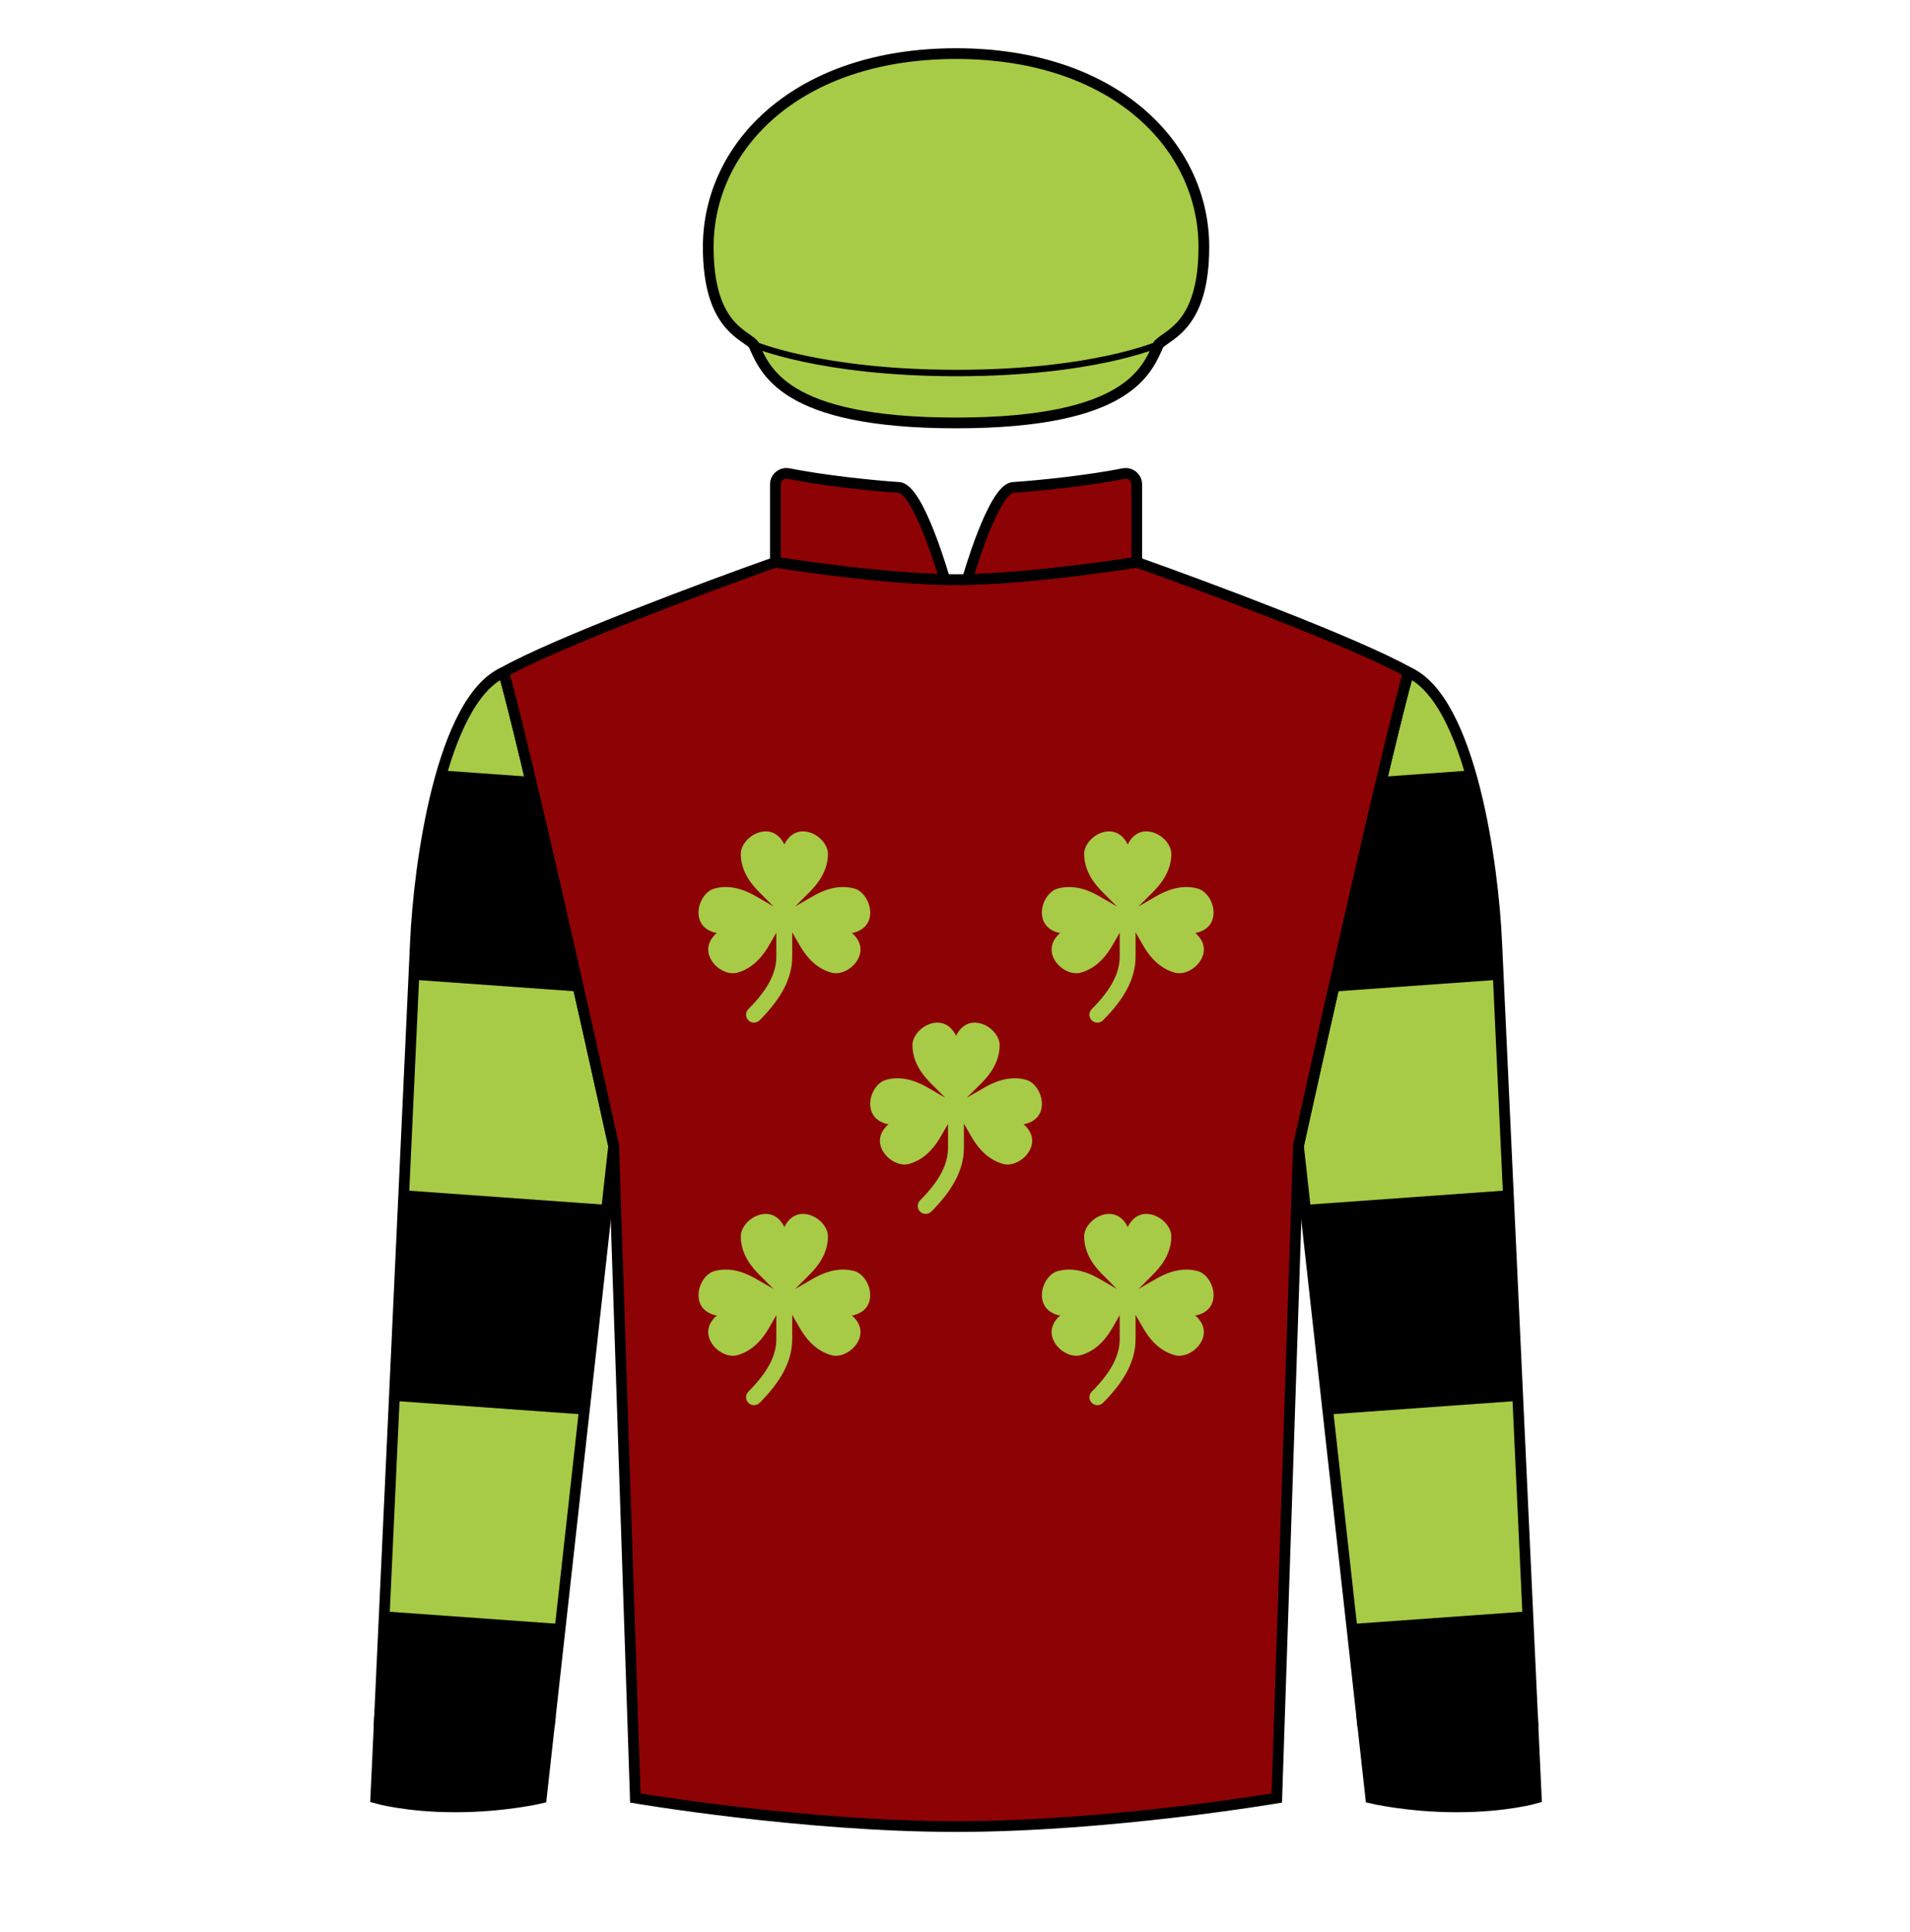 
<svg width="89" height="90" xmlns="http://www.w3.org/2000/svg" fill="none" viewBox="0 0 89 90">

  

<path d="M36.13 26.19C36.13 26.19 41.171 27.003 44.549 27.003C47.926 27.003 52.968 26.19 52.968 26.19C56.179 27.329 63.207 29.95 65.631 31.317C64.637 34.859 61.798 47.502 60.504 53.38L59.494 83.755C59.494 83.755 51.688 85.085 44.549 85.085C37.41 85.085 29.604 83.755 29.604 83.755L28.594 53.38C27.299 47.502 24.461 34.859 23.467 31.317C25.891 29.95 32.919 27.329 36.13 26.19Z" fill="#8d0204"/>
<path d="M36.13 22.561V26.19C36.13 26.19 40.672 26.923 44.023 26.997C44.023 26.997 42.822 22.769 41.889 22.706C40.518 22.614 38.342 22.378 36.749 22.062C36.432 21.999 36.13 22.238 36.13 22.561Z" fill="#8d0204"/>
<path d="M52.968 22.561V26.19C52.968 26.19 48.425 26.923 45.075 26.997C45.075 26.997 46.276 22.769 47.209 22.706C48.58 22.614 50.756 22.378 52.349 22.062C52.666 21.999 52.968 22.238 52.968 22.561Z" fill="#8d0204"/><path d="M36.549 39.343C36.549 39.343 36.303 38.728 35.687 38.728C35.072 38.728 34.518 39.282 34.518 39.774C34.518 40.635 35.072 41.251 35.38 41.559L36.044 42.224L35.24 41.759C34.863 41.541 34.125 41.166 33.293 41.389C32.817 41.516 32.426 42.194 32.585 42.789C32.744 43.383 33.402 43.462 33.402 43.462C33.402 43.462 32.872 43.859 33.031 44.453C33.19 45.048 33.869 45.44 34.344 45.312C35.176 45.089 35.628 44.395 35.845 44.018L36.175 43.446V44.56C36.175 45.284 35.822 46.057 34.872 47.007C34.728 47.151 34.728 47.385 34.872 47.529C35.017 47.673 35.25 47.673 35.395 47.529C36.414 46.509 36.914 45.559 36.914 44.56V43.431L37.253 44.018C37.47 44.395 37.921 45.089 38.754 45.312C39.229 45.44 39.907 45.048 40.067 44.453C40.226 43.859 39.695 43.462 39.695 43.462C39.695 43.462 40.353 43.383 40.513 42.789C40.672 42.194 40.28 41.516 39.805 41.389C38.973 41.166 38.235 41.541 37.858 41.759L37.053 42.224L37.718 41.559C38.026 41.251 38.58 40.635 38.58 39.774C38.58 39.282 38.026 38.728 37.41 38.728C36.795 38.728 36.549 39.343 36.549 39.343Z" fill="#a7cb46"/>
<path d="M36.549 57.162C36.549 57.162 36.303 56.547 35.687 56.547C35.072 56.547 34.518 57.101 34.518 57.593C34.518 58.455 35.072 59.07 35.38 59.378L36.044 60.043L35.24 59.578C34.863 59.361 34.125 58.985 33.293 59.208C32.817 59.335 32.426 60.014 32.585 60.608C32.744 61.203 33.402 61.281 33.402 61.281C33.402 61.281 32.872 61.678 33.031 62.273C33.19 62.867 33.869 63.259 34.344 63.131C35.176 62.908 35.628 62.214 35.845 61.837L36.175 61.265V62.379C36.175 63.103 35.822 63.876 34.872 64.826C34.728 64.97 34.728 65.204 34.872 65.348C35.017 65.493 35.25 65.493 35.395 65.348C36.414 64.329 36.914 63.378 36.914 62.379V61.25L37.253 61.837C37.47 62.214 37.921 62.908 38.754 63.131C39.229 63.259 39.907 62.867 40.067 62.273C40.226 61.678 39.695 61.281 39.695 61.281C39.695 61.281 40.353 61.203 40.513 60.608C40.672 60.014 40.28 59.335 39.805 59.208C38.973 58.985 38.235 59.361 37.858 59.578L37.053 60.043L37.718 59.378C38.026 59.07 38.58 58.455 38.58 57.593C38.58 57.101 38.026 56.547 37.41 56.547C36.795 56.547 36.549 57.162 36.549 57.162Z" fill="#a7cb46"/>
<path d="M44.549 48.253C44.549 48.253 44.303 47.637 43.687 47.637C43.072 47.637 42.518 48.191 42.518 48.684C42.518 49.545 43.072 50.16 43.38 50.468L44.044 51.133L43.24 50.669C42.863 50.451 42.125 50.075 41.293 50.298C40.817 50.426 40.426 51.104 40.585 51.699C40.744 52.293 41.402 52.371 41.402 52.371C41.402 52.371 40.872 52.769 41.031 53.363C41.19 53.958 41.869 54.349 42.344 54.222C43.176 53.999 43.628 53.304 43.845 52.928L44.175 52.356V53.47C44.175 54.194 43.822 54.967 42.872 55.916C42.728 56.061 42.728 56.294 42.872 56.439C43.017 56.583 43.25 56.583 43.395 56.439C44.414 55.419 44.914 54.469 44.914 53.47V52.341L45.253 52.928C45.47 53.304 45.921 53.999 46.754 54.222C47.229 54.349 47.907 53.958 48.067 53.363C48.226 52.769 47.695 52.371 47.695 52.371C47.695 52.371 48.353 52.293 48.513 51.699C48.672 51.104 48.28 50.426 47.805 50.298C46.973 50.075 46.235 50.451 45.858 50.669L45.053 51.133L45.718 50.468C46.026 50.16 46.58 49.545 46.58 48.684C46.58 48.191 46.026 47.637 45.41 47.637C44.795 47.637 44.549 48.253 44.549 48.253Z" fill="#a7cb46"/>
<path d="M52.549 39.343C52.549 39.343 52.303 38.728 51.687 38.728C51.072 38.728 50.518 39.282 50.518 39.774C50.518 40.635 51.072 41.251 51.38 41.559L52.044 42.224L51.24 41.759C50.863 41.541 50.125 41.166 49.293 41.389C48.817 41.516 48.426 42.194 48.585 42.789C48.744 43.383 49.402 43.462 49.402 43.462C49.402 43.462 48.872 43.859 49.031 44.453C49.19 45.048 49.869 45.44 50.344 45.312C51.176 45.089 51.628 44.395 51.845 44.018L52.175 43.446V44.56C52.175 45.284 51.822 46.057 50.872 47.007C50.728 47.151 50.728 47.385 50.872 47.529C51.017 47.673 51.25 47.673 51.395 47.529C52.414 46.509 52.914 45.559 52.914 44.56V43.431L53.253 44.018C53.47 44.395 53.921 45.089 54.754 45.312C55.229 45.44 55.907 45.048 56.067 44.453C56.226 43.859 55.695 43.462 55.695 43.462C55.695 43.462 56.353 43.383 56.513 42.789C56.672 42.194 56.28 41.516 55.805 41.389C54.973 41.166 54.235 41.541 53.858 41.759L53.053 42.224L53.718 41.559C54.026 41.251 54.58 40.635 54.58 39.774C54.58 39.282 54.026 38.728 53.41 38.728C52.795 38.728 52.549 39.343 52.549 39.343Z" fill="#a7cb46"/>
<path d="M52.549 57.162C52.549 57.162 52.303 56.547 51.687 56.547C51.072 56.547 50.518 57.101 50.518 57.593C50.518 58.455 51.072 59.07 51.38 59.378L52.044 60.043L51.24 59.578C50.863 59.361 50.125 58.985 49.293 59.208C48.817 59.335 48.426 60.014 48.585 60.608C48.744 61.203 49.402 61.281 49.402 61.281C49.402 61.281 48.872 61.678 49.031 62.273C49.19 62.867 49.869 63.259 50.344 63.131C51.176 62.908 51.628 62.214 51.845 61.837L52.175 61.265V62.379C52.175 63.103 51.822 63.876 50.872 64.826C50.728 64.97 50.728 65.204 50.872 65.348C51.017 65.493 51.25 65.493 51.395 65.348C52.414 64.329 52.914 63.378 52.914 62.379V61.25L53.253 61.837C53.47 62.214 53.921 62.908 54.754 63.131C55.229 63.259 55.907 62.867 56.067 62.273C56.226 61.678 55.695 61.281 55.695 61.281C55.695 61.281 56.353 61.203 56.513 60.608C56.672 60.014 56.28 59.335 55.805 59.208C54.973 58.985 54.235 59.361 53.858 59.578L53.053 60.043L53.718 59.378C54.026 59.07 54.58 58.455 54.58 57.593C54.58 57.101 54.026 56.547 53.41 56.547C52.795 56.547 52.549 57.162 52.549 57.162Z" fill="#a7cb46"/>
  
<path d="M21.211 84.168C23.51 84.168 25.223 83.755 25.223 83.755L25.612 80.248C25.612 80.248 23.732 80.662 21.487 80.662C19.242 80.662 17.673 80.248 17.673 80.248L17.51 83.755C17.51 83.755 18.913 84.168 21.211 84.168Z" fill="#a7cb46"/>
<path d="M67.887 84.168C65.588 84.168 63.875 83.755 63.875 83.755L63.486 80.248C63.486 80.248 65.366 80.662 67.611 80.662C69.856 80.662 71.425 80.248 71.425 80.248L71.587 83.755C71.587 83.755 70.185 84.168 67.887 84.168Z" fill="#a7cb46"/>
<path d="M28.594 53.38C27.299 47.502 24.461 34.859 23.467 31.317C20.561 32.622 19.515 40.269 19.356 43.929L17.673 80.248C17.673 80.248 19.242 80.662 21.487 80.662C23.732 80.662 25.612 80.248 25.612 80.248L28.594 53.38Z" fill="#a7cb46"/>
<path d="M60.504 53.38C61.799 47.502 64.637 34.859 65.631 31.317C68.537 32.622 69.582 40.269 69.742 43.929L71.425 80.248C71.425 80.248 69.856 80.662 67.611 80.662C65.366 80.662 63.486 80.248 63.486 80.248L60.504 53.38Z" fill="#a7cb46"/><path fill-rule="evenodd" clip-rule="evenodd" d="M19.277 45.639L19.356 43.929C19.445 41.891 19.808 38.619 20.614 35.892L24.685 36.184C25.386 39.129 26.224 42.793 26.991 46.191L19.277 45.639ZM18.368 65.257L18.822 55.448L28.289 56.126L27.205 65.891L18.368 65.257ZM26.122 75.65L25.612 80.248C25.612 80.248 23.732 80.661 21.487 80.661C19.242 80.661 17.673 80.248 17.673 80.248L17.913 75.062L26.122 75.65ZM21.211 84.168C23.51 84.168 25.223 83.755 25.223 83.755L25.612 80.248C25.612 80.248 23.732 80.662 21.487 80.662C19.242 80.662 17.673 80.248 17.673 80.248L17.51 83.755C17.51 83.755 18.913 84.168 21.211 84.168Z" fill="#000000"/>
<path fill-rule="evenodd" clip-rule="evenodd" d="M69.821 45.639L69.741 43.929C69.653 41.891 69.29 38.619 68.484 35.892L64.413 36.184C63.712 39.129 62.873 42.793 62.107 46.191L69.821 45.639ZM70.73 65.257L70.275 55.448L60.809 56.126L61.892 65.891L70.73 65.257ZM62.975 75.65L63.486 80.248C63.486 80.248 65.366 80.661 67.611 80.661C69.855 80.661 71.425 80.248 71.425 80.248L71.184 75.062L62.975 75.65ZM67.886 84.168C65.588 84.168 63.875 83.755 63.875 83.755L63.486 80.248C63.486 80.248 65.366 80.662 67.611 80.662C69.855 80.662 71.425 80.248 71.425 80.248L71.587 83.755C71.587 83.755 70.185 84.168 67.886 84.168Z" fill="#000000"/>
<path d="M35.106 16.032C35.646 17.219 36.455 19.701 44.549 19.701C52.643 19.701 53.452 17.219 53.992 16.032C54.481 15.543 56.096 15.136 56.096 11.5C56.096 6.8 51.941 2.497 44.549 2.497C37.157 2.497 33.002 6.8 33.002 11.5C33.002 15.136 34.617 15.543 35.106 16.032Z" fill="#a7cb46"/>
<path d="M33.002 11.5C33.002 15.136 34.617 15.543 35.106 16.032C35.106 16.032 38.201 17.376 44.58 17.376C50.959 17.376 53.992 16.032 53.992 16.032C54.481 15.543 56.096 15.136 56.096 11.5C56.096 6.797 51.941 2.504 44.549 2.504C37.157 2.504 33.002 6.797 33.002 11.5Z" fill="#a7cb46"/>
<path d="M36.13 26.19C36.13 26.19 41.171 27.003 44.549 27.003C47.926 27.003 52.968 26.19 52.968 26.19C56.179 27.329 63.207 29.95 65.631 31.317C64.637 34.859 61.798 47.502 60.504 53.38L59.494 83.755C59.494 83.755 51.688 85.085 44.549 85.085C37.41 85.085 29.604 83.755 29.604 83.755L28.594 53.38C27.299 47.502 24.461 34.859 23.467 31.317C25.891 29.95 32.919 27.329 36.13 26.19Z" stroke="black" stroke-width="0.5"/>
<path d="M36.13 22.561V26.19C36.13 26.19 40.672 26.923 44.023 26.997C44.023 26.997 42.822 22.769 41.889 22.706C40.518 22.614 38.342 22.378 36.749 22.062C36.432 21.999 36.13 22.238 36.13 22.561Z" stroke="black" stroke-width="0.5"/>
<path d="M52.968 22.561V26.19C52.968 26.19 48.425 26.923 45.075 26.997C45.075 26.997 46.276 22.769 47.209 22.706C48.58 22.614 50.756 22.378 52.349 22.062C52.666 21.999 52.968 22.238 52.968 22.561Z" stroke="black" stroke-width="0.5"/>
<path d="M28.594 53.38C27.299 47.502 24.461 34.859 23.467 31.317C20.561 32.622 19.515 40.269 19.356 43.929L17.673 80.248C17.673 80.248 19.242 80.662 21.487 80.662C23.732 80.662 25.612 80.248 25.612 80.248L28.594 53.38Z" stroke="black" stroke-width="0.5"/>
<path d="M60.504 53.38C61.799 47.502 64.637 34.859 65.631 31.317C68.537 32.622 69.582 40.269 69.742 43.929L71.425 80.248C71.425 80.248 69.856 80.662 67.611 80.662C65.366 80.662 63.486 80.248 63.486 80.248L60.504 53.38Z" stroke="black" stroke-width="0.5"/>
<path d="M21.211 84.168C23.51 84.168 25.223 83.755 25.223 83.755L25.612 80.248C25.612 80.248 23.732 80.662 21.487 80.662C19.242 80.662 17.673 80.248 17.673 80.248L17.51 83.755C17.51 83.755 18.913 84.168 21.211 84.168Z" stroke="black" stroke-width="0.5"/>
<path d="M67.887 84.168C65.588 84.168 63.875 83.755 63.875 83.755L63.486 80.248C63.486 80.248 65.366 80.662 67.611 80.662C69.856 80.662 71.425 80.248 71.425 80.248L71.587 83.755C71.587 83.755 70.185 84.168 67.887 84.168Z" stroke="black" stroke-width="0.5"/>
<path d="M35.106 16.032C35.646 17.219 36.455 19.701 44.549 19.701C52.643 19.701 53.452 17.219 53.992 16.032C54.481 15.543 56.096 15.136 56.096 11.5C56.096 6.8 51.941 2.497 44.549 2.497C37.157 2.497 33.002 6.8 33.002 11.5C33.002 15.136 34.617 15.543 35.106 16.032Z" stroke="black" stroke-width="0.5"/>
<path d="M33.002 11.5C33.002 15.136 34.617 15.543 35.106 16.032C35.106 16.032 38.201 17.376 44.58 17.376C50.959 17.376 53.992 16.032 53.992 16.032C54.481 15.543 56.096 15.136 56.096 11.5C56.096 6.797 51.941 2.504 44.549 2.504C37.157 2.504 33.002 6.797 33.002 11.5Z" stroke="black" stroke-width="0.3"/>

</svg>
    